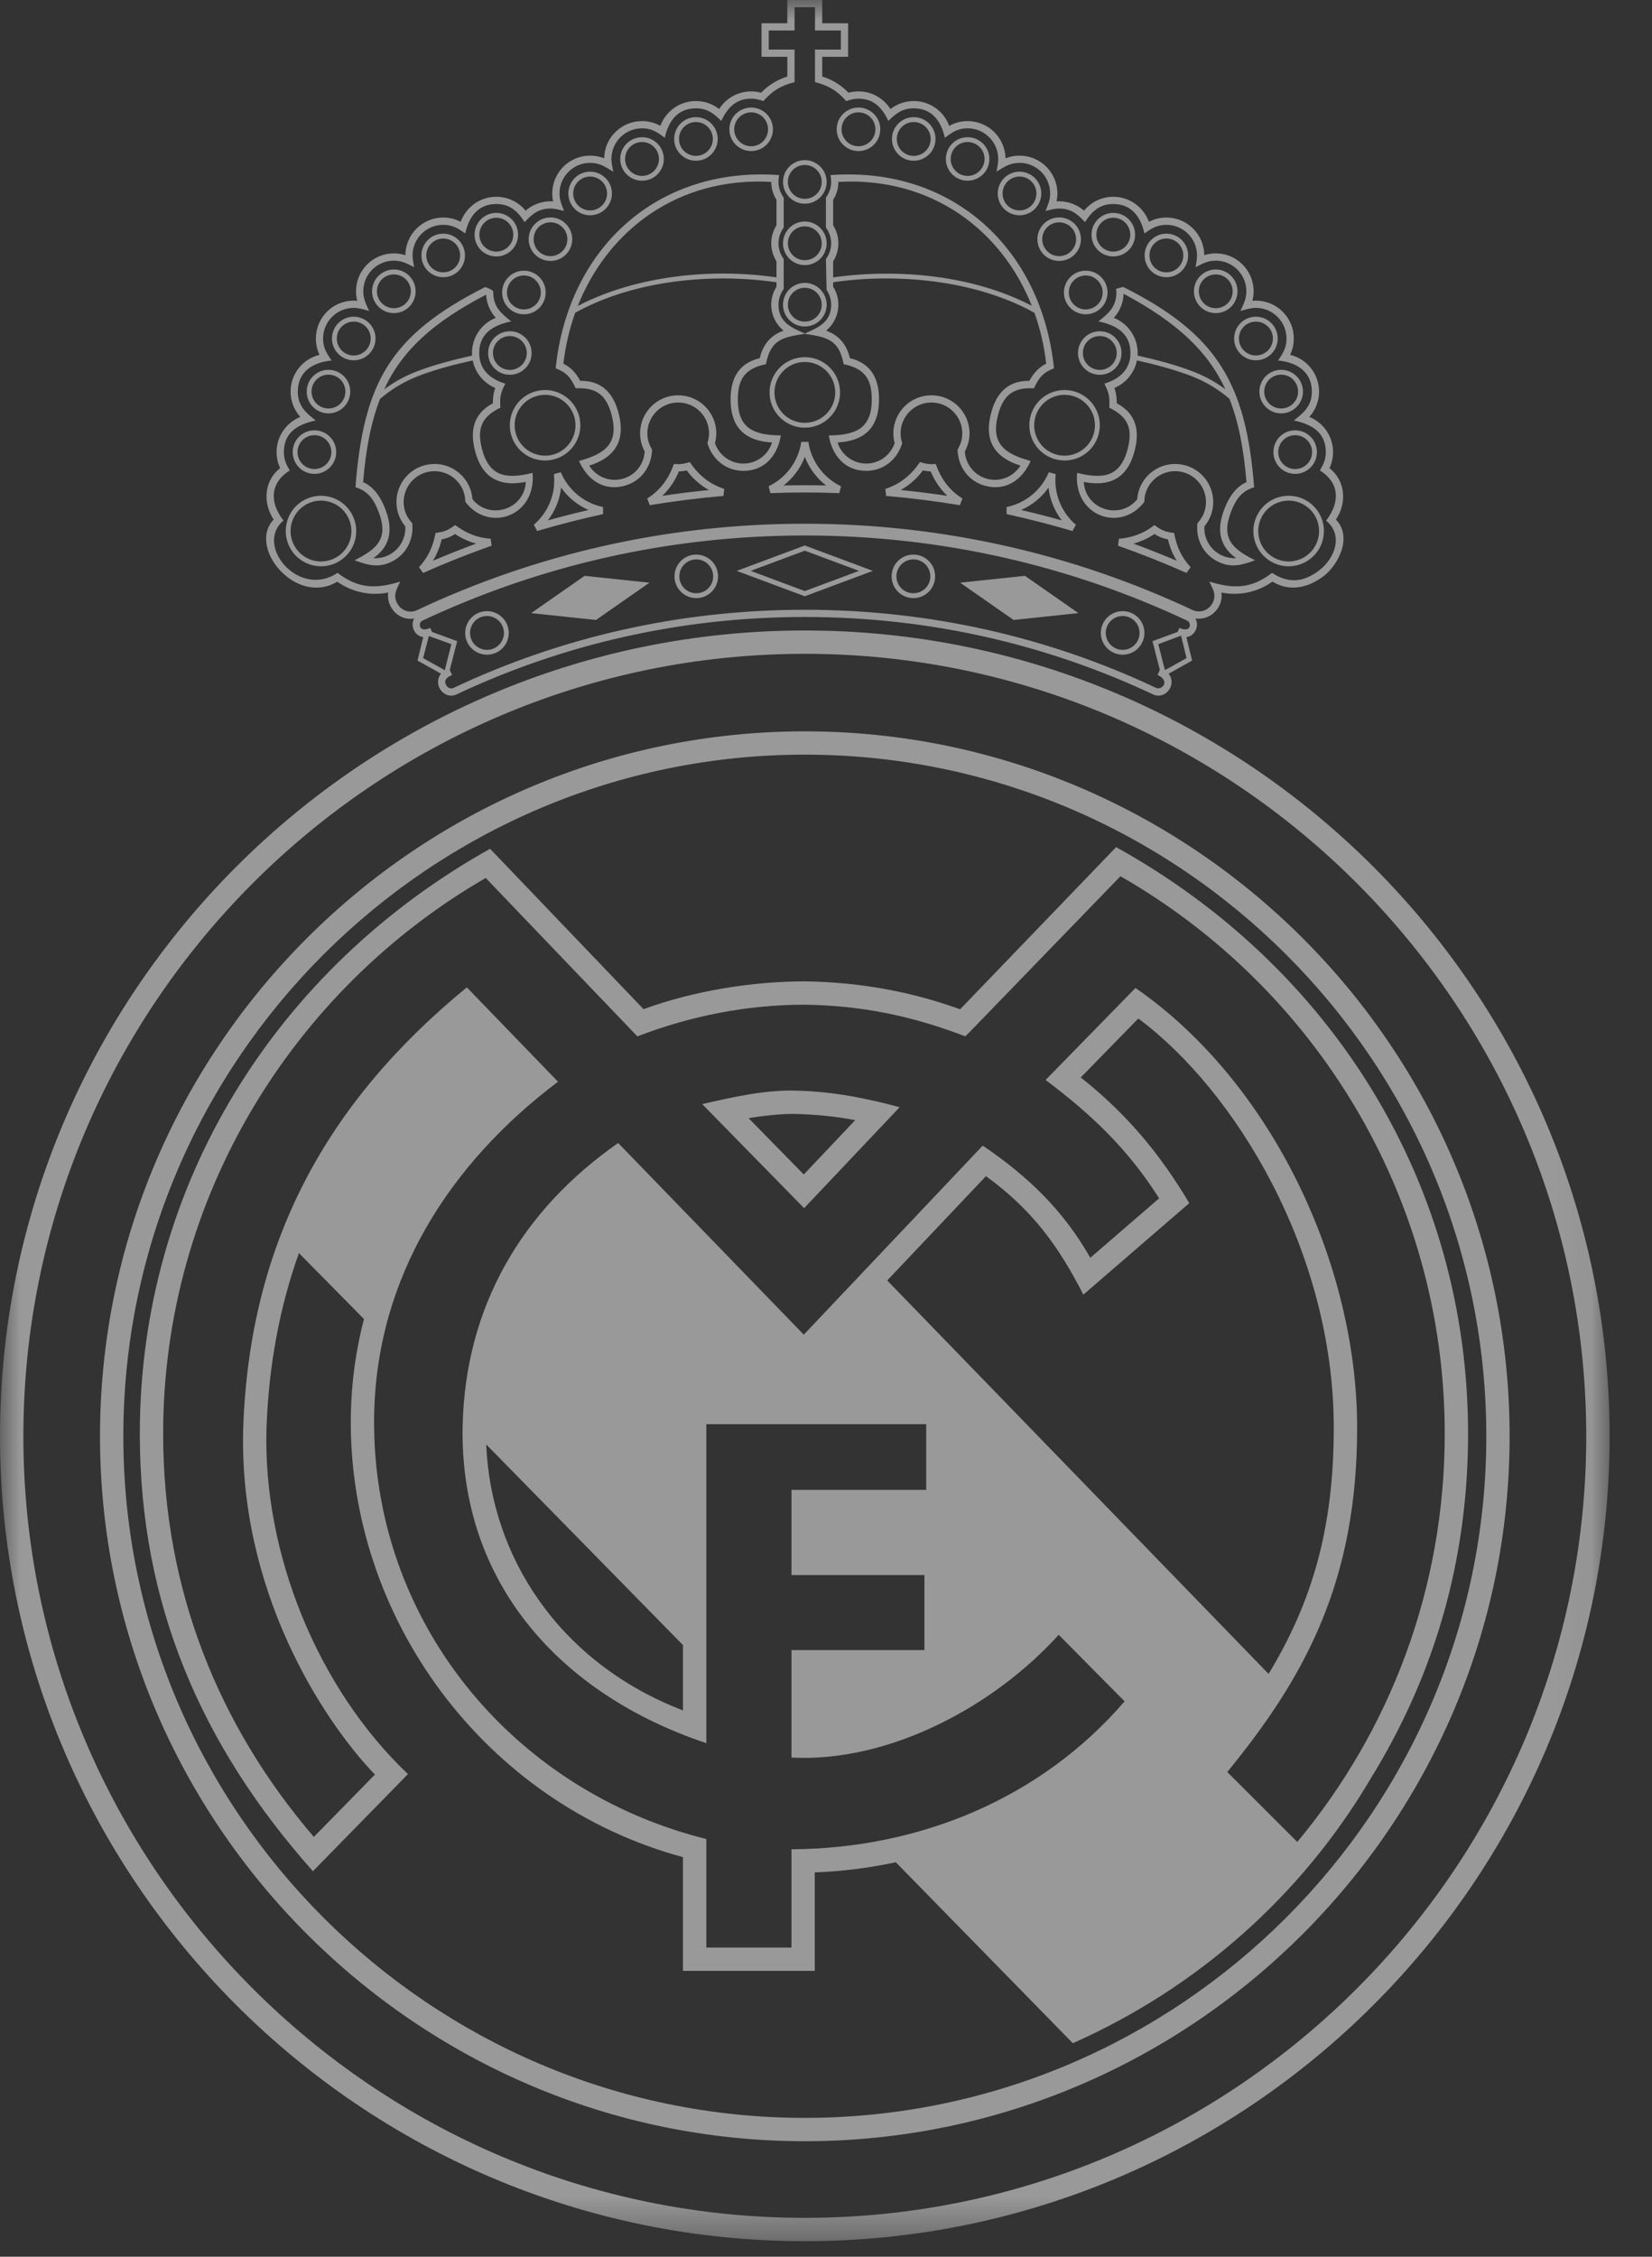 <?xml version="1.0" encoding="UTF-8"?>
<svg width="41px" height="56px" viewBox="0 0 41 56" version="1.1" xmlns="http://www.w3.org/2000/svg" xmlns:xlink="http://www.w3.org/1999/xlink">
    <rect x="0" y="0" width="41" height="56" fill="#333333" stroke="none"/>
    <!-- Generator: Sketch 64 (93537) - https://sketch.com -->
    <title>logo-real-madrid-blanco-calado50</title>
    <desc>Created with Sketch.</desc>
    <defs>
        <polygon id="path-1" points="0 -0 39.948 -0 39.948 55.613 0 55.613"></polygon>
    </defs>
    <g id="logo-real-madrid-blanco-calado50" stroke="none" stroke-width="1" fill="none" fill-rule="evenodd" opacity="0.5">
        <g id="Group-3" transform="translate(0, 0)">
            <mask id="mask-2" fill="white">
                <use xlink:href="#path-1"></use>
            </mask>
            <g id="Clip-2"></g>
            <path d="M39.948,35.64 C39.948,46.631 30.986,55.614 19.974,55.614 C8.962,55.614 0,46.631 0,35.64 C0,24.63 8.962,15.645 19.974,15.645 C30.986,15.645 39.948,24.63 39.948,35.64 L39.948,35.64 Z M39.368,35.64 C39.368,24.948 30.666,16.224 19.974,16.224 C9.283,16.224 0.58,24.948 0.58,35.64 C0.58,46.312 9.283,55.035 19.974,55.035 C30.666,55.035 39.368,46.312 39.368,35.64 L39.368,35.64 Z M3.061,35.64 C3.061,44.943 10.67,52.554 19.974,52.554 C29.277,52.554 36.888,44.943 36.888,35.64 C36.888,26.315 29.278,18.726 19.974,18.726 C10.67,18.726 3.061,26.315 3.061,35.64 L3.061,35.64 Z M2.482,35.64 C2.482,25.996 10.351,18.148 19.974,18.148 C29.597,18.148 37.466,25.996 37.466,35.64 C37.466,45.263 29.597,53.133 19.974,53.133 C10.35,53.133 2.482,45.263 2.482,35.64 L2.482,35.64 Z M22.019,31.774 L31.484,41.537 C32.559,39.762 33.102,37.938 33.102,35.43 C33.102,31.044 30.639,27.046 28.251,25.274 L26.823,26.736 C27.958,27.638 28.777,28.614 29.516,29.855 L26.887,32.126 C26.26,30.896 25.602,30.009 24.47,29.185 L22.019,31.774 Z M34.011,44.146 C32.303,47.04 29.713,49.331 26.626,50.701 L22.232,46.21 C21.579,46.352 20.906,46.437 20.221,46.462 L20.221,48.906 L16.95,48.906 L16.95,46.084 C12.036,44.753 8.643,40.154 8.707,35.154 C8.717,34.322 8.83,33.51 9.033,32.731 L7.419,31.094 C6.936,32.445 6.668,33.898 6.614,35.441 C6.52,38.535 7.878,41.891 10.125,44.023 L7.766,46.433 C4.991,43.311 3.47,39.802 3.47,35.577 C3.47,29.412 6.852,24.032 12.163,21.062 L15.971,25.041 C17.228,24.586 18.662,24.352 19.976,24.352 C21.394,24.372 22.681,24.627 23.829,25.045 L27.7,21.021 C33.06,23.992 36.435,29.376 36.435,35.577 C36.435,38.734 35.592,41.587 34.011,44.146 L34.011,44.146 Z M16.95,40.821 L12.067,35.843 C12.181,38.636 13.885,41.263 16.95,42.443 L16.95,40.821 Z M24.091,25.583 L23.957,25.716 C22.633,25.21 21.396,24.951 19.972,24.931 C18.54,24.931 17.152,25.206 15.818,25.717 L12.055,21.786 C7.286,24.543 4.049,29.711 4.049,35.577 C4.049,39.451 5.432,42.832 7.789,45.582 L9.305,44.035 C7.993,42.672 5.914,39.447 6.037,35.421 C6.196,30.867 8.079,27.372 11.586,24.501 L13.849,26.842 C11.169,28.862 9.33,31.696 9.285,35.161 C9.222,40.207 12.705,44.434 17.53,45.634 L17.53,48.328 L19.643,48.328 L19.643,45.889 C22.809,45.87 25.822,44.641 27.911,42.218 L26.275,40.566 C24.689,42.324 22.088,43.741 19.643,43.613 L19.643,40.945 L22.943,40.945 L22.943,39.085 L19.643,39.085 L19.643,36.97 L22.987,36.97 L22.987,35.34 L17.53,35.34 L17.53,43.255 C13.952,42.062 11.405,39.317 11.482,35.383 C11.548,32.416 12.952,30.031 15.342,28.363 L19.949,33.119 L24.39,28.427 C25.516,29.193 26.382,30.024 27.06,31.211 L28.768,29.736 C28.001,28.522 27.095,27.658 25.95,26.799 L28.181,24.516 C31.564,26.856 33.682,31.376 33.682,35.43 C33.682,39.218 32.412,41.588 30.459,43.971 L32.196,45.707 C34.491,42.954 35.856,39.431 35.856,35.577 C35.856,29.667 32.619,24.501 27.808,21.743 L24.091,25.583 Z M17.427,27.397 C18.212,27.22 19.026,27.029 19.838,27.066 C20.704,27.093 21.496,27.251 22.328,27.474 L19.957,29.98 L17.427,27.397 Z M18.579,27.747 L19.949,29.144 L21.225,27.796 C20.769,27.707 20.299,27.66 19.816,27.644 C19.503,27.63 19.049,27.668 18.579,27.747 L18.579,27.747 Z M28.747,15.985 L28.866,16.453 L28.913,16.627 L29.007,16.577 L29.448,16.331 L29.312,15.773 L28.747,15.985 Z M29.615,15.146 C29.951,15.272 30.248,14.922 30.101,14.617 L30.014,14.431 C30.61,14.616 31.053,14.615 31.572,14.215 C31.988,14.496 32.374,14.441 32.753,14.143 C33.125,13.852 33.349,13.284 32.913,12.918 C33.255,12.472 33.258,11.991 32.758,11.673 C32.847,11.521 32.905,11.402 32.905,11.218 C32.905,10.712 32.53,10.522 32.111,10.434 C32.362,10.239 32.558,10.07 32.558,9.717 C32.558,9.204 32.158,8.988 31.721,8.946 C31.841,8.765 31.929,8.633 31.929,8.4 C31.929,7.981 31.589,7.64 31.169,7.64 C31.037,7.64 30.912,7.682 30.784,7.717 C30.863,7.548 30.933,7.42 30.933,7.228 C30.933,6.809 30.593,6.468 30.173,6.468 C29.969,6.468 29.847,6.541 29.673,6.63 C29.687,6.541 29.708,6.434 29.708,6.339 C29.708,5.919 29.368,5.579 28.948,5.579 C28.715,5.579 28.581,5.667 28.403,5.793 C28.316,5.396 28.093,5.062 27.63,5.062 C27.29,5.062 27.097,5.248 26.927,5.512 C26.745,5.311 26.576,5.175 26.286,5.175 C26.172,5.175 26.06,5.208 25.949,5.234 C26.008,5.084 26.063,4.967 26.063,4.802 C26.063,4.381 25.723,4.041 25.303,4.041 C25.063,4.041 24.924,4.141 24.732,4.26 C24.748,4.168 24.774,4.046 24.774,3.945 C24.774,3.524 24.435,3.184 24.013,3.184 C23.773,3.184 23.631,3.282 23.449,3.419 C23.361,3.019 23.14,2.688 22.677,2.688 C22.395,2.688 22.234,2.815 22.048,3.001 C21.899,2.684 21.692,2.448 21.305,2.448 C21.195,2.448 21.105,2.473 21.002,2.508 C20.766,2.24 20.557,2.123 20.227,2.038 L20.227,1.23 L20.869,1.23 L20.869,0.757 L20.227,0.757 L20.227,0.179 L19.72,0.179 L19.72,0.757 L19.079,0.757 L19.079,1.23 L19.72,1.23 L19.72,2.038 C19.39,2.123 19.182,2.24 18.946,2.508 C18.843,2.473 18.754,2.448 18.643,2.448 C18.256,2.448 18.05,2.684 17.9,3.001 C17.715,2.815 17.553,2.688 17.271,2.688 C16.807,2.688 16.587,3.019 16.499,3.42 C16.316,3.282 16.177,3.184 15.935,3.184 C15.514,3.184 15.174,3.524 15.174,3.945 C15.174,4.046 15.204,4.171 15.22,4.262 C15.026,4.142 14.886,4.041 14.645,4.041 C14.226,4.041 13.886,4.381 13.886,4.802 C13.886,4.967 13.942,5.085 13.999,5.234 C13.888,5.208 13.777,5.175 13.662,5.175 C13.371,5.175 13.202,5.311 13.021,5.512 C12.851,5.248 12.658,5.062 12.318,5.062 C11.855,5.062 11.633,5.394 11.547,5.793 C11.368,5.667 11.233,5.579 11,5.579 C10.581,5.579 10.239,5.919 10.239,6.339 C10.239,6.433 10.264,6.541 10.279,6.63 C10.105,6.543 9.977,6.468 9.776,6.468 C9.355,6.468 9.016,6.809 9.016,7.228 C9.016,7.42 9.085,7.546 9.162,7.717 C9.036,7.682 8.911,7.64 8.779,7.64 C8.359,7.64 8.018,7.981 8.018,8.4 C8.018,8.634 8.107,8.765 8.229,8.946 C7.791,8.988 7.391,9.202 7.391,9.717 C7.391,10.07 7.585,10.239 7.836,10.434 C7.419,10.523 7.045,10.713 7.045,11.218 C7.045,11.401 7.101,11.521 7.19,11.674 C6.69,11.992 6.693,12.474 7.035,12.918 C6.308,13.527 7.415,14.864 8.377,14.215 C8.897,14.615 9.338,14.616 9.934,14.431 C9.853,14.603 9.754,14.753 9.846,14.948 C9.94,15.147 10.158,15.231 10.349,15.141 C13.274,13.762 16.527,12.996 19.974,12.996 C23.422,12.996 26.69,13.767 29.615,15.146 L29.615,15.146 Z M11.202,15.985 L10.795,15.837 L10.641,15.783 L10.618,15.881 L10.501,16.331 L10.942,16.576 L11.039,16.632 L11.083,16.454 L11.202,15.985 Z M10.945,16.717 L10.362,16.392 L10.504,15.81 C10.286,15.783 10.176,15.519 10.279,15.348 C10.035,15.391 9.794,15.261 9.685,15.026 C9.634,14.92 9.62,14.808 9.635,14.703 C9.193,14.793 8.733,14.692 8.369,14.434 C7.344,15.051 6.132,13.579 6.792,12.893 C6.502,12.453 6.574,11.91 6.952,11.616 C6.896,11.495 6.864,11.36 6.864,11.218 C6.864,10.822 7.109,10.485 7.454,10.345 C7.303,10.179 7.212,9.959 7.212,9.717 C7.212,9.274 7.518,8.904 7.93,8.805 C7.872,8.682 7.84,8.545 7.84,8.4 C7.84,7.88 8.259,7.46 8.779,7.46 L8.866,7.464 C8.847,7.39 8.836,7.31 8.836,7.228 C8.836,6.709 9.256,6.287 9.776,6.287 C9.876,6.287 9.971,6.304 10.061,6.333 C10.064,5.816 10.484,5.398 11,5.398 C11.157,5.398 11.304,5.436 11.434,5.505 C11.564,5.143 11.91,4.883 12.318,4.883 C12.611,4.883 12.872,5.017 13.045,5.228 C13.209,5.084 13.425,4.995 13.662,4.995 L13.727,4.997 C13.713,4.934 13.706,4.869 13.706,4.802 C13.706,4.284 14.127,3.862 14.645,3.862 C14.769,3.862 14.886,3.886 14.995,3.928 C15.002,3.417 15.42,3.005 15.935,3.005 C16.099,3.005 16.255,3.047 16.389,3.122 C16.522,2.764 16.867,2.507 17.271,2.507 C17.49,2.507 17.69,2.582 17.848,2.706 C18.015,2.443 18.308,2.268 18.643,2.268 C18.73,2.268 18.812,2.28 18.89,2.3 C19.044,2.141 19.233,2.014 19.445,1.932 L19.54,1.899 L19.54,1.409 L18.9,1.409 L18.9,0.577 L19.54,0.577 L19.54,-0 L20.406,-0 L20.406,0.577 L21.049,0.577 L21.049,1.409 L20.406,1.409 L20.406,1.899 L20.503,1.932 C20.716,2.014 20.904,2.141 21.058,2.3 C21.136,2.28 21.219,2.268 21.305,2.268 C21.641,2.268 21.932,2.443 22.1,2.706 C22.258,2.582 22.46,2.507 22.677,2.507 C23.082,2.507 23.428,2.764 23.558,3.124 C23.693,3.047 23.847,3.005 24.013,3.005 C24.528,3.005 24.945,3.417 24.955,3.929 C25.061,3.886 25.178,3.862 25.303,3.862 C25.822,3.862 26.243,4.284 26.243,4.802 C26.243,4.869 26.235,4.934 26.221,4.997 L26.286,4.995 C26.523,4.995 26.739,5.084 26.904,5.228 C27.076,5.017 27.337,4.883 27.63,4.883 C28.037,4.883 28.383,5.143 28.515,5.505 C28.644,5.436 28.79,5.398 28.948,5.398 C29.464,5.398 29.884,5.816 29.888,6.333 C29.978,6.304 30.074,6.287 30.173,6.287 C30.692,6.287 31.113,6.709 31.113,7.228 C31.113,7.31 31.102,7.39 31.083,7.464 L31.169,7.46 C31.689,7.46 32.11,7.88 32.11,8.4 C32.11,8.545 32.077,8.682 32.019,8.805 C32.431,8.904 32.737,9.274 32.737,9.717 C32.737,9.959 32.646,10.179 32.495,10.345 C32.841,10.485 33.084,10.822 33.084,11.218 C33.084,11.36 33.052,11.495 32.995,11.616 C33.374,11.91 33.448,12.453 33.156,12.893 C33.574,13.327 33.212,14.012 32.863,14.286 C32.519,14.554 32.043,14.714 31.579,14.433 C31.216,14.692 30.756,14.793 30.313,14.703 C30.367,15.077 30.036,15.404 29.668,15.348 C29.772,15.518 29.663,15.783 29.444,15.81 L29.586,16.392 L29.004,16.717 C29.08,16.812 29.101,16.946 29.045,17.064 C28.972,17.22 28.794,17.314 28.618,17.232 C25.992,15.994 23.072,15.31 19.974,15.31 C16.878,15.31 13.955,15.994 11.329,17.232 C11.156,17.314 10.977,17.219 10.902,17.064 C10.848,16.946 10.868,16.812 10.945,16.717 L10.945,16.717 Z M11.346,15.91 L11.162,16.627 L11.22,16.748 C11.185,16.764 11.148,16.782 11.117,16.805 C11.063,16.851 11.027,16.905 11.066,16.988 C11.105,17.073 11.185,17.102 11.254,17.071 C13.904,15.82 16.85,15.131 19.974,15.131 C23.099,15.131 26.045,15.82 28.696,17.071 C28.83,17.132 29.058,16.903 28.729,16.748 L28.786,16.625 L28.603,15.91 L29.225,15.682 L29.272,15.581 C29.319,15.605 29.364,15.615 29.397,15.617 C29.566,15.635 29.555,15.444 29.471,15.404 C26.585,14.045 23.376,13.288 19.974,13.288 C16.572,13.288 13.364,14.045 10.477,15.404 C10.396,15.443 10.386,15.633 10.551,15.617 C10.586,15.615 10.627,15.606 10.677,15.581 L10.723,15.682 L11.346,15.91 Z M25.608,7.589 C24.868,5.724 23.131,4.381 20.807,4.514 C20.807,4.677 20.76,4.831 20.677,4.959 L20.677,5.591 C20.76,5.721 20.807,5.873 20.807,6.038 C20.807,6.201 20.76,6.355 20.677,6.484 L20.677,6.883 C22.278,6.658 24.148,6.825 25.608,7.589 L25.608,7.589 Z M20.677,7.116 C20.76,7.244 20.807,7.397 20.807,7.562 C20.807,7.821 20.688,8.053 20.503,8.205 C20.785,8.306 21.005,8.51 21.092,8.887 C21.66,9.025 21.816,9.447 21.816,9.912 C21.816,10.465 21.594,10.935 20.787,10.979 C20.881,11.283 21.164,11.503 21.498,11.503 C21.827,11.503 22.104,11.291 22.204,10.996 C22.183,10.919 22.172,10.837 22.172,10.753 C22.172,10.231 22.595,9.809 23.116,9.809 C23.639,9.809 24.062,10.232 24.062,10.753 C24.062,10.916 24.02,11.069 23.946,11.202 C23.964,11.518 24.182,11.8 24.505,11.883 C24.829,11.967 25.157,11.825 25.325,11.554 C24.554,11.31 24.456,10.799 24.594,10.263 C24.709,9.814 24.965,9.442 25.549,9.45 C25.658,9.243 25.799,9.105 25.965,9.025 C25.916,8.588 25.818,8.163 25.673,7.761 C24.17,6.928 22.203,6.779 20.677,7.004 L20.677,7.116 Z M19.321,4.514 C19.321,4.664 19.367,4.784 19.45,4.905 L19.45,5.645 C19.367,5.768 19.321,5.889 19.321,6.038 C19.321,6.186 19.367,6.307 19.45,6.429 L19.45,7.169 C19.367,7.291 19.321,7.411 19.321,7.562 C19.321,7.999 19.646,8.131 19.974,8.276 C20.303,8.131 20.628,7.999 20.628,7.562 C20.628,7.424 20.586,7.298 20.514,7.193 L20.498,6.429 C20.582,6.307 20.628,6.186 20.628,6.038 C20.628,5.889 20.582,5.768 20.498,5.645 L20.498,4.905 C20.582,4.784 20.628,4.664 20.628,4.514 C20.628,4.457 20.619,4.402 20.61,4.345 C23.67,4.121 25.856,6.2 26.158,9.139 C25.885,9.246 25.787,9.367 25.66,9.636 C25.133,9.607 24.893,9.819 24.767,10.307 C24.589,11 24.922,11.262 25.58,11.438 C25.381,11.889 24.983,12.192 24.461,12.058 C24.038,11.948 23.775,11.582 23.766,11.156 C23.84,11.03 23.882,10.901 23.882,10.753 C23.882,10.331 23.54,9.988 23.116,9.988 C22.695,9.988 22.351,10.331 22.351,10.753 C22.351,10.838 22.366,10.917 22.391,10.998 C22.271,11.4 21.93,11.684 21.498,11.684 C20.959,11.684 20.648,11.289 20.57,10.805 C21.249,10.799 21.636,10.626 21.636,9.912 C21.636,9.408 21.458,9.141 20.938,9.038 C20.821,8.407 20.503,8.369 19.974,8.282 C19.447,8.369 19.128,8.408 19.009,9.038 C18.491,9.141 18.312,9.408 18.312,9.912 C18.312,10.626 18.7,10.799 19.379,10.805 C19.3,11.289 18.991,11.684 18.45,11.684 C18.019,11.684 17.678,11.4 17.557,10.998 C17.581,10.917 17.597,10.838 17.597,10.753 C17.597,10.331 17.255,9.988 16.831,9.988 C16.408,9.988 16.066,10.331 16.066,10.753 C16.066,10.901 16.109,11.03 16.182,11.157 C16.173,11.582 15.909,11.948 15.487,12.058 C14.965,12.192 14.567,11.889 14.37,11.438 C15.026,11.262 15.359,10.999 15.182,10.307 C15.055,9.818 14.815,9.607 14.288,9.636 C14.163,9.367 14.065,9.246 13.791,9.139 C14.092,6.202 16.278,4.121 19.336,4.345 C19.329,4.401 19.321,4.457 19.321,4.514 L19.321,4.514 Z M14.275,7.761 C14.132,8.163 14.034,8.588 13.982,9.025 C14.15,9.105 14.291,9.243 14.4,9.45 C14.984,9.442 15.24,9.814 15.355,10.263 C15.493,10.799 15.393,11.31 14.624,11.554 C14.791,11.825 15.119,11.967 15.444,11.883 C15.765,11.8 15.985,11.518 16,11.202 C15.929,11.07 15.886,10.916 15.886,10.753 C15.886,10.231 16.31,9.809 16.831,9.809 C17.354,9.809 17.777,10.232 17.777,10.753 C17.777,10.838 17.765,10.919 17.744,10.996 C17.844,11.291 18.123,11.503 18.45,11.503 C18.785,11.503 19.067,11.283 19.161,10.979 C18.355,10.935 18.132,10.465 18.132,9.912 C18.132,9.447 18.288,9.025 18.856,8.887 C18.944,8.51 19.164,8.306 19.447,8.205 C19.26,8.053 19.141,7.821 19.141,7.562 C19.141,7.396 19.19,7.244 19.271,7.116 L19.271,7.005 C17.744,6.779 15.779,6.928 14.275,7.761 L14.275,7.761 Z M19.141,4.514 C16.816,4.381 15.08,5.725 14.34,7.591 C15.799,6.834 17.674,6.65 19.271,6.883 L19.271,6.484 C19.19,6.355 19.141,6.202 19.141,6.038 C19.141,5.873 19.19,5.721 19.271,5.591 L19.271,4.959 C19.19,4.831 19.141,4.677 19.141,4.514 L19.141,4.514 Z M28.6,13.068 L28.652,13.029 C28.757,13.108 28.844,13.165 28.974,13.198 C29.028,13.213 29.083,13.217 29.139,13.225 C29.201,13.556 29.317,13.825 29.55,14.074 L29.448,14.217 C28.892,13.97 28.325,13.745 27.747,13.541 L27.77,13.368 C28.072,13.348 28.363,13.243 28.6,13.068 L28.6,13.068 Z M28.652,13.251 C28.494,13.358 28.318,13.439 28.13,13.489 C28.493,13.623 28.851,13.765 29.205,13.915 C29.103,13.751 29.029,13.571 28.988,13.384 L28.93,13.372 C28.829,13.348 28.736,13.305 28.652,13.251 L28.652,13.251 Z M19.886,10.965 L20.063,10.965 C20.133,11.453 20.445,11.861 20.872,12.066 L20.831,12.237 C20.546,12.226 20.261,12.22 19.974,12.22 C19.687,12.22 19.402,12.226 19.118,12.237 L19.076,12.066 C19.504,11.861 19.816,11.453 19.886,10.965 L19.886,10.965 Z M19.974,11.336 C19.867,11.619 19.683,11.864 19.447,12.047 C19.621,12.043 19.798,12.041 19.974,12.041 C20.15,12.041 20.326,12.043 20.503,12.047 C20.267,11.864 20.082,11.619 19.974,11.336 L19.974,11.336 Z M10.501,14.217 L10.399,14.074 C10.63,13.825 10.749,13.556 10.81,13.225 C11.026,13.196 11.106,13.17 11.295,13.029 C11.567,13.229 11.838,13.346 12.177,13.368 L12.201,13.541 C11.623,13.745 11.056,13.97 10.501,14.217 L10.501,14.217 Z M10.744,13.915 C11.098,13.765 11.455,13.623 11.818,13.489 C11.632,13.439 11.454,13.358 11.295,13.251 C11.213,13.305 11.121,13.347 11.018,13.372 L10.961,13.384 C10.918,13.571 10.844,13.751 10.744,13.915 L10.744,13.915 Z M14.965,12.582 L14.968,12.757 C14.415,12.878 13.87,13.017 13.332,13.177 L13.248,13.023 C13.605,12.717 13.801,12.248 13.747,11.764 L13.919,11.719 C14.107,12.17 14.505,12.487 14.965,12.582 L14.965,12.582 Z M14.606,12.655 C14.336,12.537 14.098,12.345 13.926,12.1 C13.892,12.398 13.777,12.679 13.597,12.913 C13.931,12.819 14.267,12.734 14.606,12.655 L14.606,12.655 Z M16.126,12.536 L16.063,12.371 C16.393,12.16 16.597,11.878 16.725,11.514 L16.833,11.518 C16.937,11.518 17.02,11.495 17.118,11.466 C17.335,11.788 17.603,12.01 17.974,12.132 L17.955,12.306 C17.339,12.359 16.728,12.436 16.126,12.536 L16.126,12.536 Z M16.849,11.697 C16.758,11.924 16.616,12.132 16.437,12.305 C16.82,12.246 17.205,12.199 17.595,12.16 C17.378,12.038 17.188,11.872 17.044,11.673 C16.98,11.688 16.916,11.696 16.849,11.697 L16.849,11.697 Z M21.993,12.306 L21.973,12.132 C22.346,12.01 22.613,11.788 22.832,11.466 C22.928,11.495 23.012,11.518 23.115,11.518 L23.224,11.514 C23.352,11.878 23.555,12.161 23.885,12.371 L23.822,12.536 C23.219,12.436 22.61,12.359 21.993,12.306 L21.993,12.306 Z M23.094,11.697 C23.029,11.695 22.967,11.688 22.906,11.673 C22.759,11.872 22.57,12.038 22.355,12.16 C22.742,12.199 23.129,12.246 23.511,12.305 C23.343,12.143 23.207,11.948 23.115,11.737 L23.094,11.697 Z M26.701,13.023 L26.617,13.177 C26.079,13.017 25.534,12.878 24.981,12.757 L24.983,12.582 C25.443,12.487 25.843,12.17 26.029,11.719 L26.201,11.764 C26.148,12.248 26.345,12.717 26.701,13.023 L26.701,13.023 Z M26.351,12.913 C26.172,12.679 26.056,12.398 26.022,12.1 C25.85,12.345 25.614,12.537 25.342,12.655 C25.682,12.734 26.018,12.819 26.351,12.913 L26.351,12.913 Z M26.609,9.822 C26.205,9.717 25.794,9.961 25.691,10.365 C25.587,10.768 25.829,11.18 26.233,11.284 C26.637,11.386 27.047,11.144 27.151,10.741 C27.255,10.337 27.012,9.925 26.609,9.822 L26.609,9.822 Z M26.638,9.706 C27.108,9.827 27.389,10.303 27.268,10.771 C27.148,11.239 26.672,11.52 26.203,11.399 C25.735,11.28 25.453,10.803 25.574,10.335 C25.693,9.867 26.171,9.585 26.638,9.706 L26.638,9.706 Z M27.294,8.339 C27.062,8.339 26.875,8.527 26.875,8.76 C26.875,8.991 27.062,9.179 27.294,9.179 C27.527,9.179 27.715,8.991 27.715,8.76 C27.715,8.527 27.527,8.339 27.294,8.339 L27.294,8.339 Z M27.294,8.22 C27.594,8.22 27.835,8.462 27.835,8.76 C27.835,9.058 27.594,9.3 27.294,9.3 C26.996,9.3 26.754,9.058 26.754,8.76 C26.754,8.462 26.996,8.22 27.294,8.22 L27.294,8.22 Z M26.946,6.836 C26.714,6.836 26.526,7.026 26.526,7.258 C26.526,7.49 26.714,7.678 26.946,7.678 C27.178,7.678 27.366,7.49 27.366,7.258 C27.366,7.026 27.178,6.836 26.946,6.836 L26.946,6.836 Z M26.946,6.717 C27.244,6.717 27.487,6.959 27.487,7.258 C27.487,7.558 27.244,7.799 26.946,7.799 C26.648,7.799 26.405,7.558 26.405,7.258 C26.405,6.959 26.648,6.717 26.946,6.717 L26.946,6.717 Z M32.144,10.799 C31.911,10.799 31.724,10.987 31.724,11.218 C31.724,11.451 31.911,11.639 32.144,11.639 C32.376,11.639 32.564,11.451 32.564,11.218 C32.564,10.987 32.376,10.799 32.144,10.799 L32.144,10.799 Z M32.144,10.678 C32.443,10.678 32.684,10.92 32.684,11.218 C32.684,11.517 32.443,11.759 32.144,11.759 C31.845,11.759 31.604,11.517 31.604,11.218 C31.604,10.919 31.845,10.678 32.144,10.678 L32.144,10.678 Z M31.796,9.297 C31.565,9.297 31.376,9.484 31.376,9.717 C31.376,9.95 31.565,10.136 31.796,10.136 C32.029,10.136 32.216,9.95 32.216,9.717 C32.216,9.484 32.029,9.297 31.796,9.297 L31.796,9.297 Z M31.796,9.177 C32.095,9.177 32.337,9.419 32.337,9.717 C32.337,10.016 32.095,10.258 31.796,10.258 C31.498,10.258 31.256,10.016 31.256,9.717 C31.256,9.419 31.498,9.177 31.796,9.177 L31.796,9.177 Z M31.169,7.981 C30.938,7.981 30.748,8.167 30.748,8.4 C30.748,8.632 30.938,8.821 31.169,8.821 C31.402,8.821 31.591,8.632 31.591,8.4 C31.591,8.167 31.402,7.981 31.169,7.981 L31.169,7.981 Z M31.169,7.859 C31.468,7.859 31.711,8.102 31.711,8.4 C31.711,8.698 31.468,8.941 31.169,8.941 C30.872,8.941 30.629,8.698 30.629,8.4 C30.629,8.102 30.872,7.859 31.169,7.859 L31.169,7.859 Z M30.173,6.81 C29.94,6.81 29.753,6.995 29.753,7.228 C29.753,7.461 29.94,7.648 30.173,7.648 C30.404,7.648 30.593,7.461 30.593,7.228 C30.593,6.995 30.404,6.81 30.173,6.81 L30.173,6.81 Z M30.173,6.687 C30.472,6.687 30.713,6.93 30.713,7.228 C30.713,7.528 30.472,7.77 30.173,7.77 C29.874,7.77 29.632,7.528 29.632,7.228 C29.632,6.93 29.874,6.687 30.173,6.687 L30.173,6.687 Z M28.948,5.919 C28.715,5.919 28.528,6.107 28.528,6.339 C28.528,6.571 28.715,6.758 28.948,6.758 C29.18,6.758 29.368,6.571 29.368,6.339 C29.368,6.107 29.18,5.919 28.948,5.919 L28.948,5.919 Z M28.948,5.798 C29.246,5.798 29.488,6.039 29.488,6.339 C29.488,6.638 29.246,6.879 28.948,6.879 C28.648,6.879 28.408,6.638 28.408,6.339 C28.408,6.041 28.648,5.798 28.948,5.798 L28.948,5.798 Z M27.63,5.403 C27.398,5.403 27.21,5.591 27.21,5.824 C27.21,6.056 27.398,6.243 27.63,6.243 C27.863,6.243 28.051,6.056 28.051,5.824 C28.051,5.591 27.863,5.403 27.63,5.403 L27.63,5.403 Z M27.63,5.283 C27.929,5.283 28.171,5.524 28.171,5.824 C28.171,6.124 27.929,6.364 27.63,6.364 C27.332,6.364 27.09,6.124 27.09,5.824 C27.09,5.524 27.332,5.283 27.63,5.283 L27.63,5.283 Z M26.286,5.517 C26.055,5.517 25.867,5.704 25.867,5.936 C25.867,6.167 26.055,6.356 26.286,6.356 C26.519,6.356 26.707,6.167 26.707,5.936 C26.707,5.704 26.519,5.517 26.286,5.517 L26.286,5.517 Z M26.286,5.396 C26.585,5.396 26.827,5.637 26.827,5.936 C26.827,6.235 26.585,6.475 26.286,6.475 C25.988,6.475 25.747,6.235 25.747,5.936 C25.747,5.637 25.988,5.396 26.286,5.396 L26.286,5.396 Z M25.303,4.381 C25.07,4.381 24.882,4.57 24.882,4.802 C24.882,5.033 25.07,5.222 25.303,5.222 C25.535,5.222 25.722,5.033 25.722,4.802 C25.722,4.57 25.535,4.381 25.303,4.381 L25.303,4.381 Z M25.303,4.26 C25.601,4.26 25.843,4.503 25.843,4.802 C25.843,5.099 25.601,5.342 25.303,5.342 C25.004,5.342 24.762,5.099 24.762,4.802 C24.762,4.503 25.004,4.26 25.303,4.26 L25.303,4.26 Z M24.013,3.524 C23.782,3.524 23.594,3.712 23.594,3.945 C23.594,4.176 23.782,4.365 24.013,4.365 C24.246,4.365 24.435,4.176 24.435,3.945 C24.435,3.712 24.246,3.524 24.013,3.524 L24.013,3.524 Z M24.013,3.405 C24.312,3.405 24.555,3.646 24.555,3.945 C24.555,4.243 24.312,4.484 24.013,4.484 C23.716,4.484 23.475,4.243 23.475,3.945 C23.475,3.646 23.716,3.405 24.013,3.405 L24.013,3.405 Z M22.677,3.028 C22.445,3.028 22.257,3.216 22.257,3.449 C22.257,3.68 22.445,3.868 22.677,3.868 C22.909,3.868 23.098,3.68 23.098,3.449 C23.098,3.216 22.909,3.028 22.677,3.028 L22.677,3.028 Z M22.677,2.907 C22.976,2.907 23.218,3.149 23.218,3.449 C23.218,3.746 22.976,3.989 22.677,3.989 C22.378,3.989 22.137,3.746 22.137,3.449 C22.137,3.15 22.378,2.907 22.677,2.907 L22.677,2.907 Z M21.305,2.788 C21.074,2.788 20.886,2.977 20.886,3.208 C20.886,3.441 21.074,3.629 21.305,3.629 C21.538,3.629 21.726,3.441 21.726,3.208 C21.726,2.977 21.538,2.788 21.305,2.788 L21.305,2.788 Z M21.305,2.669 C21.605,2.669 21.847,2.91 21.847,3.208 C21.847,3.508 21.605,3.749 21.305,3.749 C21.007,3.749 20.765,3.507 20.765,3.208 C20.765,2.91 21.007,2.669 21.305,2.669 L21.305,2.669 Z M8.331,13.839 C8.696,13.638 8.829,13.18 8.627,12.814 C8.427,12.448 7.967,12.315 7.602,12.516 C7.238,12.718 7.103,13.177 7.305,13.541 C7.507,13.908 7.965,14.04 8.331,13.839 L8.331,13.839 Z M8.389,13.944 C7.965,14.177 7.434,14.022 7.2,13.6 C6.968,13.177 7.121,12.644 7.544,12.411 C7.968,12.177 8.501,12.333 8.733,12.756 C8.966,13.18 8.812,13.711 8.389,13.944 L8.389,13.944 Z M13.716,11.284 C14.119,11.18 14.362,10.768 14.259,10.365 C14.154,9.961 13.743,9.717 13.34,9.822 C12.936,9.925 12.692,10.336 12.797,10.741 C12.9,11.144 13.312,11.386 13.716,11.284 L13.716,11.284 Z M13.746,11.399 C13.277,11.52 12.8,11.239 12.68,10.771 C12.56,10.303 12.841,9.827 13.31,9.706 C13.778,9.585 14.254,9.867 14.376,10.335 C14.495,10.803 14.213,11.28 13.746,11.399 L13.746,11.399 Z M19.974,10.492 C20.391,10.492 20.729,10.155 20.729,9.738 C20.729,9.322 20.391,8.982 19.974,8.982 C19.557,8.982 19.221,9.322 19.221,9.738 C19.221,10.155 19.557,10.492 19.974,10.492 L19.974,10.492 Z M19.974,10.613 C19.492,10.613 19.099,10.221 19.099,9.738 C19.099,9.253 19.492,8.863 19.974,8.863 C20.458,8.863 20.849,9.253 20.849,9.738 C20.849,10.221 20.458,10.613 19.974,10.613 L19.974,10.613 Z M12.654,9.179 C12.885,9.179 13.074,8.991 13.074,8.76 C13.074,8.527 12.885,8.339 12.654,8.339 C12.422,8.339 12.234,8.527 12.234,8.76 C12.234,8.991 12.422,9.179 12.654,9.179 L12.654,9.179 Z M12.654,9.3 C12.355,9.3 12.114,9.058 12.114,8.76 C12.114,8.462 12.355,8.22 12.654,8.22 C12.952,8.22 13.194,8.462 13.194,8.76 C13.194,9.058 12.952,9.3 12.654,9.3 L12.654,9.3 Z M13.003,7.678 C13.234,7.678 13.422,7.49 13.422,7.258 C13.422,7.026 13.234,6.836 13.003,6.836 C12.77,6.836 12.582,7.026 12.582,7.258 C12.582,7.49 12.77,7.678 13.003,7.678 L13.003,7.678 Z M13.003,7.799 C12.704,7.799 12.462,7.558 12.462,7.258 C12.462,6.959 12.704,6.717 13.003,6.717 C13.301,6.717 13.543,6.959 13.543,7.258 C13.543,7.558 13.301,7.799 13.003,7.799 L13.003,7.799 Z M7.804,11.639 C8.036,11.639 8.224,11.451 8.224,11.218 C8.224,10.987 8.036,10.799 7.804,10.799 C7.572,10.799 7.384,10.987 7.384,11.218 C7.384,11.451 7.573,11.639 7.804,11.639 L7.804,11.639 Z M7.804,11.759 C7.506,11.759 7.264,11.517 7.264,11.218 C7.264,10.919 7.506,10.678 7.804,10.678 C8.102,10.678 8.344,10.92 8.344,11.218 C8.344,11.517 8.102,11.759 7.804,11.759 L7.804,11.759 Z M8.152,10.136 C8.385,10.136 8.572,9.95 8.572,9.717 C8.572,9.484 8.385,9.297 8.152,9.297 C7.919,9.297 7.732,9.484 7.732,9.717 C7.732,9.95 7.92,10.136 8.152,10.136 L8.152,10.136 Z M8.152,10.258 C7.853,10.258 7.612,10.016 7.612,9.717 C7.612,9.419 7.853,9.177 8.152,9.177 C8.45,9.177 8.693,9.419 8.693,9.717 C8.693,10.016 8.45,10.258 8.152,10.258 L8.152,10.258 Z M8.779,8.821 C9.011,8.821 9.2,8.632 9.2,8.4 C9.2,8.167 9.011,7.981 8.779,7.981 C8.547,7.981 8.359,8.167 8.359,8.4 C8.359,8.632 8.547,8.821 8.779,8.821 L8.779,8.821 Z M8.779,8.941 C8.479,8.941 8.239,8.698 8.239,8.4 C8.239,8.102 8.479,7.859 8.779,7.859 C9.078,7.859 9.32,8.102 9.32,8.4 C9.32,8.698 9.078,8.941 8.779,8.941 L8.779,8.941 Z M9.776,7.648 C10.007,7.648 10.196,7.461 10.196,7.228 C10.196,6.995 10.007,6.81 9.776,6.81 C9.543,6.81 9.355,6.995 9.355,7.228 C9.355,7.461 9.543,7.648 9.776,7.648 L9.776,7.648 Z M9.776,7.77 C9.477,7.77 9.234,7.528 9.234,7.228 C9.234,6.93 9.477,6.687 9.776,6.687 C10.074,6.687 10.315,6.93 10.315,7.228 C10.315,7.528 10.074,7.77 9.776,7.77 L9.776,7.77 Z M11,6.758 C11.233,6.758 11.42,6.571 11.42,6.339 C11.42,6.107 11.233,5.919 11,5.919 C10.769,5.919 10.58,6.107 10.58,6.339 C10.58,6.571 10.769,6.758 11,6.758 L11,6.758 Z M11,6.879 C10.703,6.879 10.46,6.638 10.46,6.339 C10.46,6.039 10.703,5.798 11,5.798 C11.299,5.798 11.54,6.041 11.54,6.339 C11.54,6.638 11.299,6.879 11,6.879 L11,6.879 Z M12.318,6.243 C12.549,6.243 12.739,6.056 12.739,5.824 C12.739,5.591 12.549,5.403 12.318,5.403 C12.086,5.403 11.898,5.591 11.898,5.824 C11.898,6.056 12.086,6.243 12.318,6.243 L12.318,6.243 Z M12.318,6.364 C12.02,6.364 11.778,6.124 11.778,5.824 C11.778,5.524 12.02,5.283 12.318,5.283 C12.616,5.283 12.858,5.524 12.858,5.824 C12.858,6.124 12.616,6.364 12.318,6.364 L12.318,6.364 Z M13.662,6.356 C13.893,6.356 14.081,6.167 14.081,5.936 C14.081,5.704 13.893,5.517 13.662,5.517 C13.43,5.517 13.243,5.704 13.243,5.936 C13.243,6.167 13.43,6.356 13.662,6.356 L13.662,6.356 Z M13.662,6.475 C13.364,6.475 13.121,6.235 13.121,5.936 C13.121,5.637 13.364,5.396 13.662,5.396 C13.96,5.396 14.202,5.637 14.202,5.936 C14.202,6.235 13.96,6.475 13.662,6.475 L13.662,6.475 Z M14.645,5.222 C14.878,5.222 15.066,5.033 15.066,4.802 C15.066,4.57 14.878,4.381 14.645,4.381 C14.414,4.381 14.226,4.57 14.226,4.802 C14.226,5.033 14.414,5.222 14.645,5.222 L14.645,5.222 Z M14.645,5.342 C14.347,5.342 14.105,5.099 14.105,4.802 C14.105,4.503 14.347,4.26 14.645,4.26 C14.945,4.26 15.187,4.503 15.187,4.802 C15.187,5.099 14.945,5.342 14.645,5.342 L14.645,5.342 Z M15.935,4.365 C16.167,4.365 16.354,4.176 16.354,3.945 C16.354,3.712 16.167,3.524 15.935,3.524 C15.702,3.524 15.514,3.712 15.514,3.945 C15.514,4.176 15.702,4.365 15.935,4.365 L15.935,4.365 Z M15.935,4.484 C15.636,4.484 15.393,4.243 15.393,3.945 C15.393,3.646 15.635,3.405 15.935,3.405 C16.233,3.405 16.475,3.646 16.475,3.945 C16.475,4.243 16.233,4.484 15.935,4.484 L15.935,4.484 Z M17.271,3.868 C17.503,3.868 17.692,3.68 17.692,3.449 C17.692,3.216 17.503,3.028 17.271,3.028 C17.04,3.028 16.852,3.216 16.852,3.449 C16.852,3.68 17.04,3.868 17.271,3.868 L17.271,3.868 Z M17.271,3.989 C16.974,3.989 16.732,3.746 16.732,3.449 C16.732,3.149 16.974,2.907 17.271,2.907 C17.57,2.907 17.812,3.149 17.812,3.449 C17.812,3.746 17.57,3.989 17.271,3.989 L17.271,3.989 Z M19.974,7.981 C20.206,7.981 20.394,7.792 20.394,7.562 C20.394,7.329 20.206,7.141 19.974,7.141 C19.742,7.141 19.554,7.329 19.554,7.562 C19.554,7.792 19.742,7.981 19.974,7.981 L19.974,7.981 Z M19.974,8.102 C19.676,8.102 19.433,7.858 19.433,7.562 C19.433,7.262 19.676,7.02 19.974,7.02 C20.273,7.02 20.516,7.262 20.516,7.562 C20.516,7.859 20.273,8.102 19.974,8.102 L19.974,8.102 Z M19.974,6.457 C20.206,6.457 20.394,6.27 20.394,6.038 C20.394,5.806 20.206,5.617 19.974,5.617 C19.742,5.617 19.554,5.805 19.554,6.038 C19.554,6.27 19.742,6.457 19.974,6.457 L19.974,6.457 Z M19.974,6.579 C19.676,6.579 19.433,6.336 19.433,6.038 C19.433,5.739 19.676,5.497 19.974,5.497 C20.273,5.497 20.516,5.739 20.516,6.038 C20.516,6.336 20.273,6.579 19.974,6.579 L19.974,6.579 Z M19.974,4.934 C20.206,4.934 20.394,4.746 20.394,4.514 C20.394,4.282 20.206,4.094 19.974,4.094 C19.742,4.094 19.554,4.282 19.554,4.514 C19.554,4.746 19.742,4.934 19.974,4.934 L19.974,4.934 Z M19.974,5.055 C19.676,5.055 19.433,4.811 19.433,4.514 C19.433,4.215 19.676,3.974 19.974,3.974 C20.273,3.974 20.516,4.215 20.516,4.514 C20.516,4.811 20.273,5.055 19.974,5.055 L19.974,5.055 Z M18.643,3.629 C18.874,3.629 19.062,3.441 19.062,3.208 C19.062,2.977 18.874,2.788 18.643,2.788 C18.411,2.788 18.222,2.977 18.222,3.208 C18.222,3.441 18.411,3.629 18.643,3.629 L18.643,3.629 Z M18.643,3.749 C18.344,3.749 18.102,3.508 18.102,3.208 C18.102,2.91 18.344,2.669 18.643,2.669 C18.94,2.669 19.183,2.91 19.183,3.208 C19.183,3.508 18.94,3.749 18.643,3.749 L18.643,3.749 Z M32.346,12.516 C31.981,12.315 31.522,12.448 31.321,12.814 C31.12,13.179 31.253,13.638 31.618,13.839 C31.983,14.04 32.443,13.908 32.644,13.541 C32.845,13.177 32.712,12.718 32.346,12.516 L32.346,12.516 Z M32.404,12.411 C32.829,12.644 32.982,13.177 32.749,13.6 C32.516,14.022 31.983,14.177 31.56,13.944 C31.137,13.711 30.981,13.18 31.216,12.756 C31.447,12.332 31.981,12.177 32.404,12.411 L32.404,12.411 Z M9.399,12.708 C9.285,12.407 9.142,12.186 8.822,12.091 C9.025,9.489 9.689,8.312 12.042,7.123 C12.245,7.196 12.242,7.226 12.242,7.258 C12.242,7.61 12.436,7.779 12.687,7.975 C12.27,8.062 11.893,8.254 11.893,8.76 C11.893,9.179 12.175,9.41 12.541,9.52 C12.423,9.75 12.401,9.849 12.419,10.117 C11.941,10.344 11.836,10.648 11.961,11.136 C12.138,11.827 12.557,11.898 13.217,11.735 C13.317,12.812 12.129,13.225 11.549,12.453 C11.546,12.391 11.54,12.329 11.525,12.266 C11.42,11.858 11.003,11.611 10.593,11.716 C10.184,11.822 9.938,12.238 10.042,12.648 C10.076,12.78 10.143,12.886 10.232,12.986 C10.268,13.369 10.104,13.728 9.76,13.917 C9.413,14.107 9.139,14.027 8.799,13.903 C9.361,13.621 9.65,13.367 9.399,12.708 L9.399,12.708 Z M9.433,9.898 C9.206,10.476 9.08,11.149 9.012,11.965 C9.291,12.082 9.462,12.367 9.567,12.644 C9.733,13.079 9.733,13.524 9.268,13.85 C9.404,13.859 9.545,13.83 9.673,13.76 C9.934,13.616 10.074,13.339 10.059,13.061 C9.972,12.956 9.905,12.832 9.869,12.693 C9.739,12.186 10.043,11.672 10.549,11.543 C11.054,11.412 11.568,11.717 11.699,12.223 C11.713,12.277 11.722,12.333 11.726,12.389 C12.151,12.916 13.017,12.643 13.049,11.958 C12.257,12.115 11.924,11.716 11.788,11.18 C11.673,10.732 11.716,10.282 12.233,10.007 C12.229,9.865 12.251,9.738 12.291,9.627 C12.006,9.508 11.794,9.253 11.732,8.944 C11.281,9.043 10.77,9.177 10.356,9.341 C9.964,9.496 9.658,9.705 9.433,9.898 L9.433,9.898 Z M12.064,7.312 C10.752,7.994 9.98,8.693 9.533,9.664 C9.771,9.484 10.03,9.341 10.312,9.229 C10.734,9.063 11.256,8.926 11.716,8.824 L11.714,8.76 C11.714,8.364 11.957,8.025 12.304,7.887 C12.166,7.734 12.078,7.534 12.064,7.312 L12.064,7.312 Z M30.189,13.917 C29.845,13.728 29.679,13.37 29.717,12.986 C29.807,12.886 29.871,12.78 29.906,12.647 C30.012,12.238 29.765,11.822 29.355,11.716 C28.947,11.611 28.529,11.858 28.423,12.266 C28.408,12.329 28.403,12.391 28.4,12.453 C27.819,13.225 26.635,12.813 26.732,11.734 C27.39,11.898 27.81,11.827 27.988,11.136 C28.114,10.648 28.006,10.344 27.53,10.117 C27.547,9.849 27.525,9.75 27.408,9.52 C27.773,9.41 28.056,9.179 28.056,8.76 C28.056,8.254 27.679,8.062 27.261,7.975 C27.512,7.779 27.707,7.611 27.707,7.258 C27.707,7.227 27.704,7.197 27.7,7.167 L27.872,7.119 C30.209,8.286 30.925,9.518 31.126,12.091 C30.805,12.186 30.664,12.407 30.549,12.708 C30.298,13.368 30.588,13.621 31.149,13.903 C30.811,14.027 30.536,14.107 30.189,13.917 L30.189,13.917 Z M28.217,8.944 C28.155,9.253 27.942,9.508 27.658,9.627 C27.698,9.738 27.719,9.865 27.716,10.007 C28.232,10.282 28.277,10.731 28.161,11.18 C28.025,11.716 27.691,12.115 26.898,11.958 C26.934,12.643 27.795,12.916 28.224,12.389 C28.227,12.333 28.237,12.277 28.25,12.223 C28.381,11.717 28.894,11.412 29.4,11.543 C29.905,11.672 30.211,12.186 30.081,12.694 C30.044,12.832 29.978,12.956 29.891,13.061 C29.863,13.513 30.243,13.877 30.68,13.85 C30.216,13.524 30.217,13.079 30.382,12.644 C30.487,12.367 30.657,12.082 30.936,11.965 C30.868,11.149 30.742,10.477 30.513,9.896 C30.289,9.704 29.984,9.496 29.592,9.341 C29.178,9.179 28.669,9.043 28.217,8.944 L28.217,8.944 Z M27.886,7.289 C27.879,7.519 27.788,7.729 27.643,7.887 C27.991,8.025 28.235,8.364 28.235,8.76 L28.233,8.824 C28.7,8.928 29.195,9.056 29.636,9.229 C29.947,9.351 30.204,9.506 30.413,9.661 C29.966,8.698 29.196,7.992 27.886,7.289 L27.886,7.289 Z M25.156,15.384 L23.829,14.459 L25.438,14.289 L26.765,15.214 L25.156,15.384 Z M22.669,14.842 C22.369,14.842 22.129,14.6 22.129,14.303 C22.129,14.003 22.369,13.762 22.669,13.762 C22.967,13.762 23.209,14.003 23.209,14.303 C23.209,14.6 22.967,14.842 22.669,14.842 L22.669,14.842 Z M22.669,14.721 C22.902,14.721 23.089,14.535 23.089,14.303 C23.089,14.07 22.902,13.881 22.669,13.881 C22.436,13.881 22.248,14.07 22.248,14.303 C22.248,14.535 22.436,14.721 22.669,14.721 L22.669,14.721 Z M12.085,16.126 C12.318,16.126 12.507,15.938 12.507,15.706 C12.507,15.474 12.318,15.286 12.085,15.286 C11.854,15.286 11.666,15.474 11.666,15.706 C11.666,15.938 11.854,16.126 12.085,16.126 L12.085,16.126 Z M12.085,16.246 C11.788,16.246 11.545,16.005 11.545,15.706 C11.545,15.407 11.788,15.165 12.085,15.165 C12.385,15.165 12.626,15.407 12.626,15.706 C12.626,16.005 12.385,16.246 12.085,16.246 L12.085,16.246 Z M17.28,14.721 C17.512,14.721 17.7,14.535 17.7,14.303 C17.7,14.07 17.512,13.881 17.28,13.881 C17.049,13.881 16.86,14.07 16.86,14.303 C16.86,14.535 17.049,14.721 17.28,14.721 L17.28,14.721 Z M17.28,14.842 C16.982,14.842 16.74,14.6 16.74,14.303 C16.74,14.003 16.982,13.762 17.28,13.762 C17.579,13.762 17.821,14.003 17.821,14.303 C17.821,14.6 17.579,14.842 17.28,14.842 L17.28,14.842 Z M27.863,16.126 C28.094,16.126 28.282,15.938 28.282,15.706 C28.282,15.474 28.094,15.286 27.863,15.286 C27.632,15.286 27.443,15.474 27.443,15.706 C27.443,15.938 27.632,16.126 27.863,16.126 L27.863,16.126 Z M27.863,16.246 C27.564,16.246 27.321,16.005 27.321,15.706 C27.321,15.407 27.564,15.165 27.863,15.165 C28.161,15.165 28.403,15.407 28.403,15.706 C28.403,16.005 28.161,16.246 27.863,16.246 L27.863,16.246 Z M14.792,15.384 L13.183,15.214 L14.51,14.289 L16.119,14.459 L14.792,15.384 Z M21.32,14.166 L19.974,13.665 L18.631,14.166 L19.974,14.667 L21.32,14.166 Z M21.663,14.166 L19.974,14.796 L18.285,14.166 L19.974,13.536 L21.663,14.166 Z" id="Fill-1" fill="#FFFFFF" mask="url(#mask-2)"></path>
        </g>
    </g>
</svg>